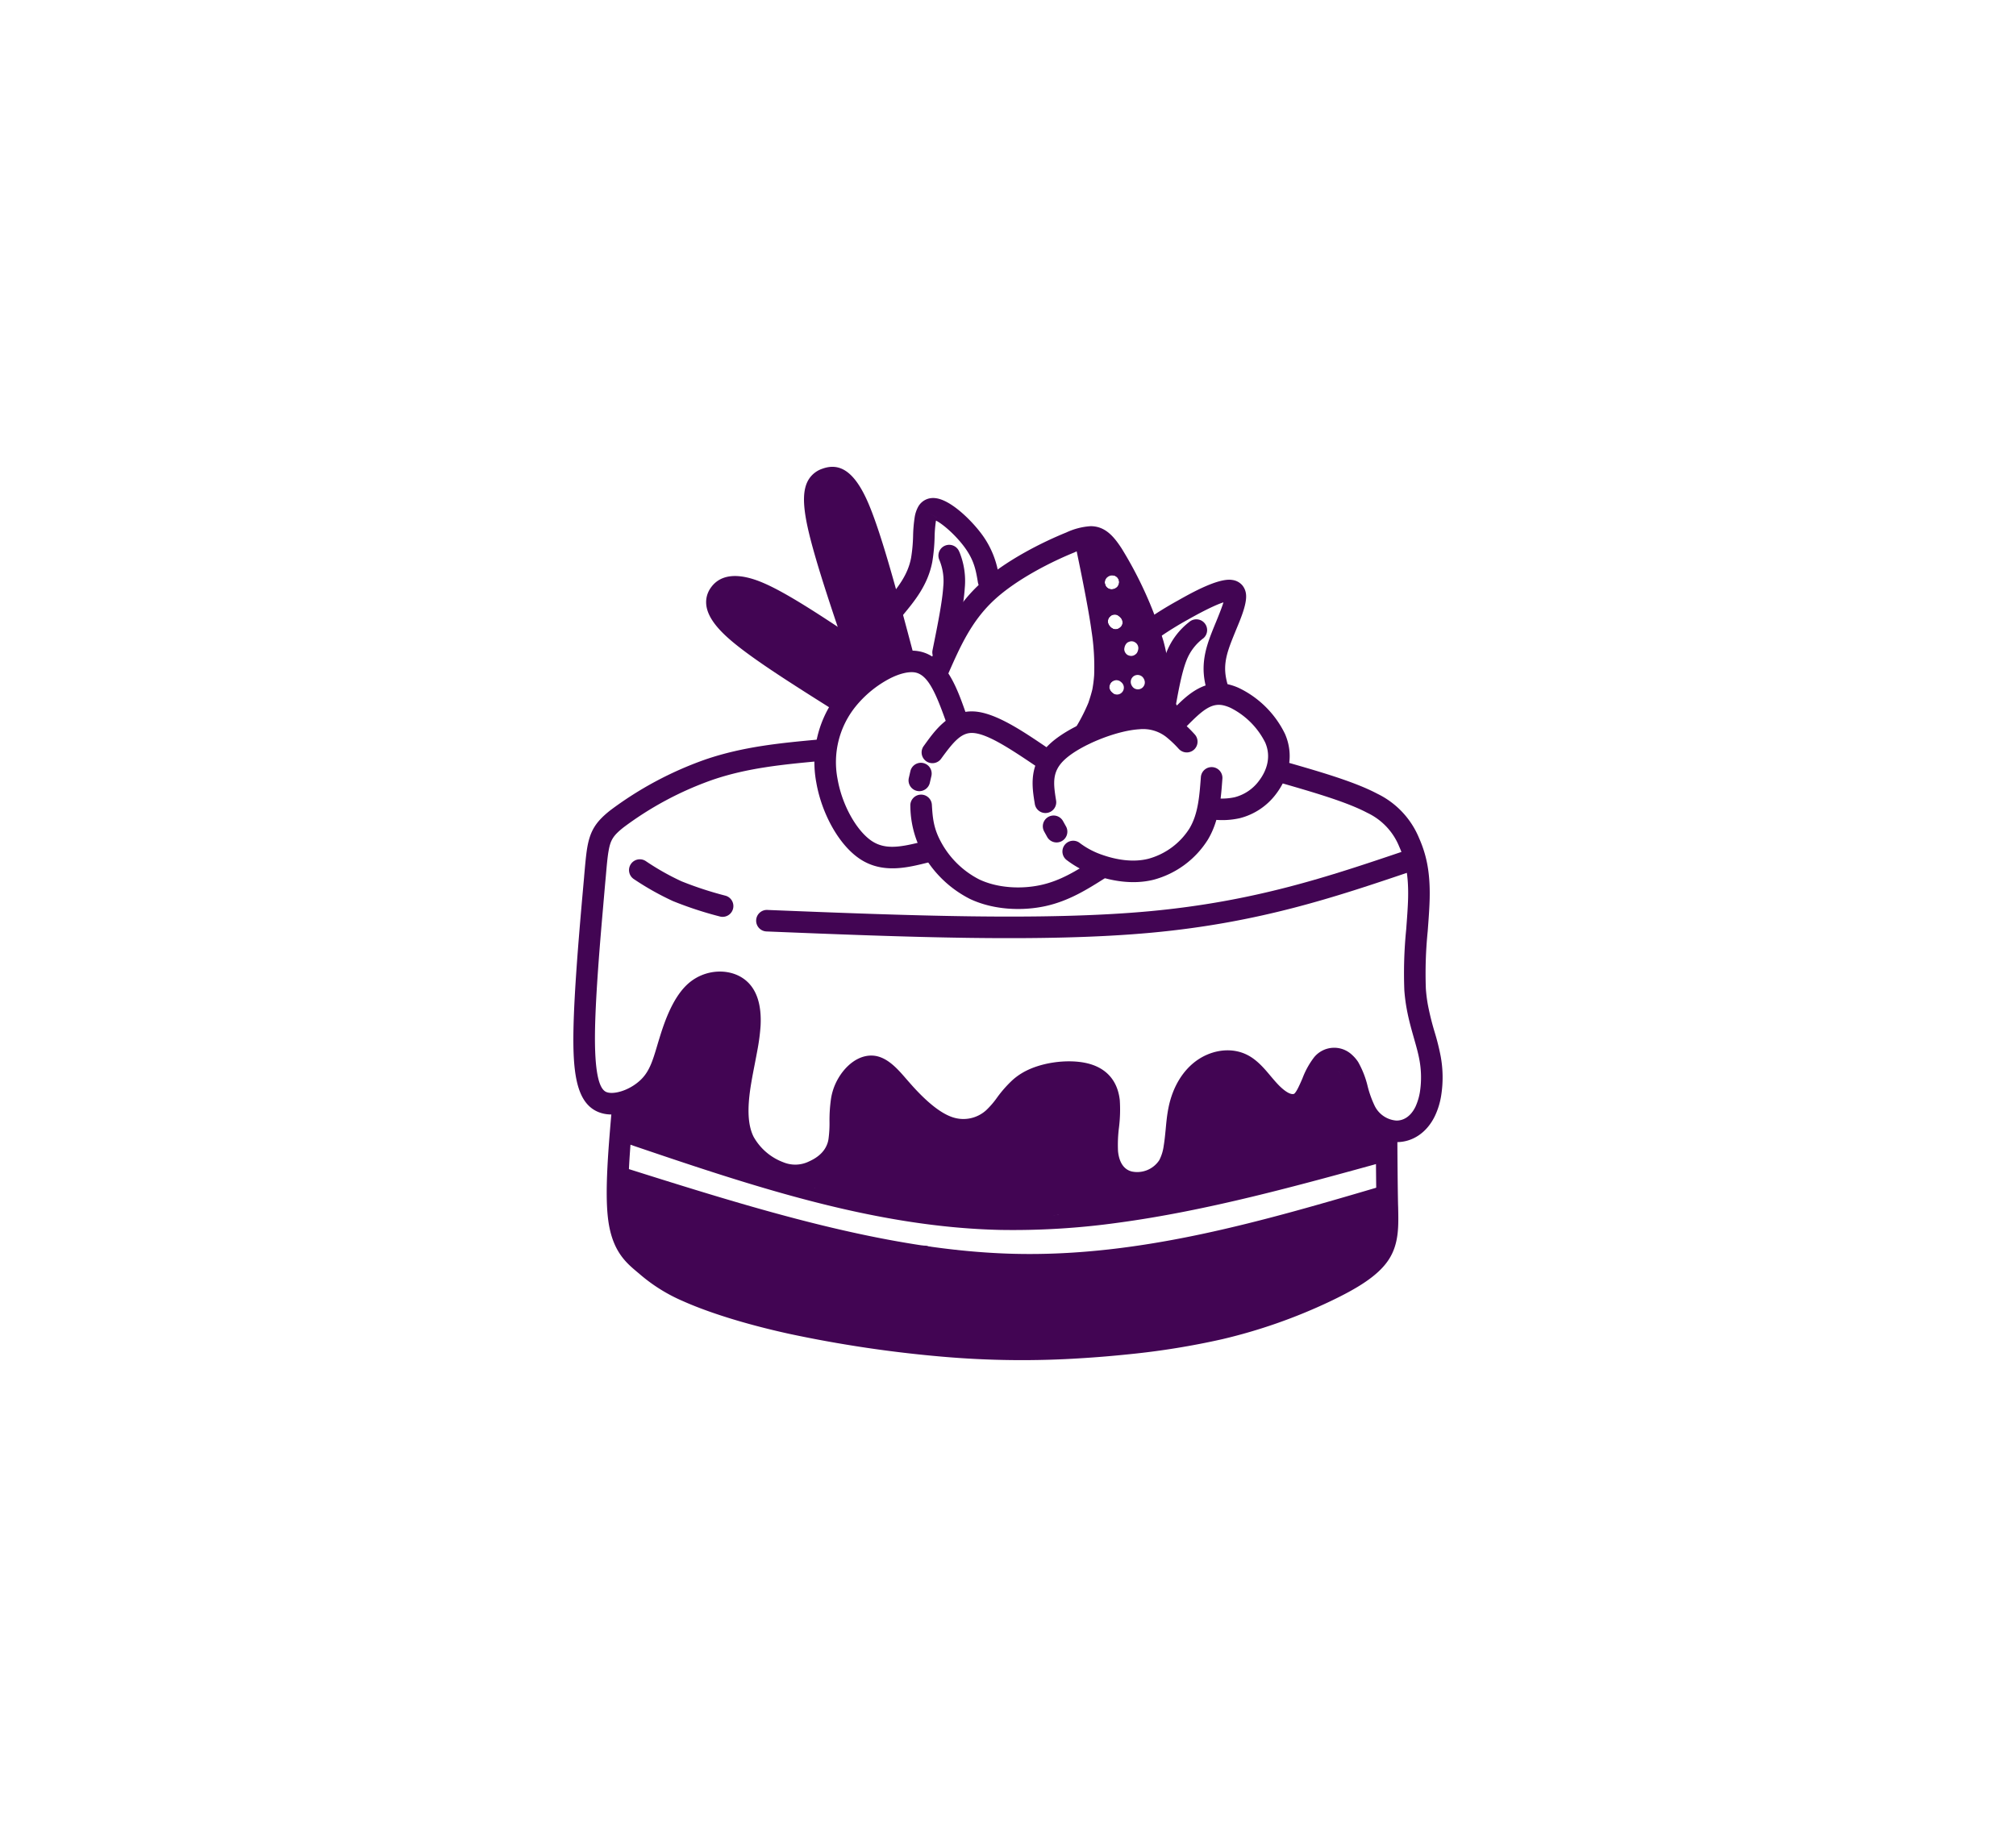 <svg viewBox="0 0 534 484" height="484" width="534" xmlns:xlink="http://www.w3.org/1999/xlink" xmlns="http://www.w3.org/2000/svg">
  <defs>
    <clipPath id="clip-icon-pic-size_1">
      <rect height="484" width="534"></rect>
    </clipPath>
  </defs>
  <g clip-path="url(#clip-icon-pic-size_1)" data-name="icon-pic-size – 1" id="icon-pic-size_1">
    <g transform="translate(151.875 123.669)" id="noun-cake-7927570">
      <path fill="#420553" transform="translate(-158.998 -341.283)" d="M224.33,419.236c-9.792.915-19.211,1.795-28.57,5.01a87.876,87.876,0,0,0-23.475,12.563c-2.77,2.2-3.469,3.36-3.975,6.335-.289,1.65-.47,3.77-.735,6.829l-.06.638c-.1,1.048-.169,1.9-.277,3.1-.108,1.325-.217,2.457-.337,3.926-.879,9.961-1.951,22.981-2.156,32.242-.265,12.526,1.241,16.128,2.819,16.958,1.758.928,6.2-.2,9.286-3.168,2.264-2.18,3.132-4.926,4.372-9.117.181-.614.361-1.217.566-1.867,1.445-4.758,3.734-11.165,7.793-14.634,4.24-3.613,10.165-3.9,14.068-1.445,4.191,2.626,5.2,7.7,4.938,12.743a53.777,53.777,0,0,1-.7,5.685c-.265,1.494-.566,3.035-.855,4.541-.3,1.542-.6,3.071-.855,4.565v.012c-.1.566-.193,1.132-.277,1.7-.807,5.42-.735,9.756.831,12.912a15.069,15.069,0,0,0,7.9,6.769,8.269,8.269,0,0,0,6.865-.265c2.4-1.084,4.324-2.746,4.962-5.287.048-.193.084-.4.12-.626a30.86,30.86,0,0,0,.265-4.589,39.629,39.629,0,0,1,.41-6.143,15.657,15.657,0,0,1,.434-1.915c1.4-4.794,5.6-9.624,10.479-9.443,4,.132,7.046,3.938,9.226,6.432.518.59,1.024,1.168,1.554,1.759,3.336,3.674,7.094,7.046,10.575,8.166a8.984,8.984,0,0,0,8.829-1.891,22.794,22.794,0,0,0,2.9-3.372,31.856,31.856,0,0,1,4.071-4.613,16.252,16.252,0,0,1,2.361-1.758c4.806-2.951,12.02-3.806,16.922-2.794,5.528,1.132,8.564,4.709,9.13,9.888a38.3,38.3,0,0,1-.217,7.251,36.067,36.067,0,0,0-.253,6.239c.325,3.372,1.855,4.986,3.686,5.408a7,7,0,0,0,7.239-3,11.452,11.452,0,0,0,1.168-3.746c.229-1.349.373-2.806.53-4.408.145-1.578.3-3.276.59-4.914.048-.3.108-.6.169-.9,1.12-5.528,3.89-10.057,7.829-12.695,3.878-2.589,8.949-3.336,13.1-1.192,2.614,1.337,4.6,3.758,6.118,5.564.855,1.012,1.614,1.9,2.385,2.662,2.831,2.746,3.842,2.047,3.89,2,.566-.518,1.168-1.771,2.132-4a21.778,21.778,0,0,1,3.107-5.637,6.867,6.867,0,0,1,10.033-.65,9.488,9.488,0,0,1,1.626,1.891,24.691,24.691,0,0,1,2.517,6.42,27.553,27.553,0,0,0,1.855,5.179,6.977,6.977,0,0,0,5.769,3.926c1.795.024,3.77-1,5.071-3.722a15.4,15.4,0,0,0,1.144-3.794,25.363,25.363,0,0,0-.132-8.612c-.325-1.783-.843-3.589-1.433-5.673-.65-2.289-1.385-4.854-1.915-7.745a46.063,46.063,0,0,1-.638-4.986,116.961,116.961,0,0,1,.494-16.1c.229-3.071.446-5.914.506-8.371.144-6.528-.855-10.214-2.361-13.586a16.9,16.9,0,0,0-8.467-8.949c-5.444-2.891-14.333-5.456-23.7-8.154a2.851,2.851,0,1,1,1.578-5.48c9.106,2.614,18.705,5.348,24.8,8.588a22.616,22.616,0,0,1,11.021,11.671c1.855,4.191,3,8.72,2.842,16.043-.06,2.626-.289,5.637-.518,8.672a111.632,111.632,0,0,0-.494,15.26,38.971,38.971,0,0,0,.554,4.372,73.162,73.162,0,0,0,1.795,7.2,62.427,62.427,0,0,1,1.554,6.215,30.757,30.757,0,0,1,.145,10.587,19.862,19.862,0,0,1-1.626,5.3c-2.1,4.408-5.914,7.022-10.274,6.974a12.631,12.631,0,0,1-10.72-6.914,32.337,32.337,0,0,1-2.337-6.311,19.292,19.292,0,0,0-1.819-4.89,3.522,3.522,0,0,0-.6-.723,1.209,1.209,0,0,0-1.975.132,18.113,18.113,0,0,0-2.156,4.131c-.747,1.746-1.831,4.4-3.481,5.926-4.2,3.9-9.346.241-11.755-2.1-1.024-1-1.951-2.108-2.782-3.083-1.71-2.024-2.951-3.445-4.36-4.168a7.385,7.385,0,0,0-7.311.867c-2.445,1.626-4.529,4.7-5.42,9.094-.048.229-.084.47-.133.723-.241,1.385-.385,2.878-.53,4.492-.157,1.554-.313,3.228-.578,4.83a16.867,16.867,0,0,1-1.867,5.649c-2.9,5.01-9.033,6.721-13.466,5.7-4.986-1.156-7.612-5.492-8.082-10.443a41.871,41.871,0,0,1,.241-7.3,32.584,32.584,0,0,0,.229-6.107c-.289-2.734-1.53-4.288-4.589-4.914-3.674-.759-9.371-.024-12.791,2.072A11.541,11.541,0,0,0,279.12,508a26.351,26.351,0,0,0-3.324,3.818,28,28,0,0,1-3.662,4.18,14.683,14.683,0,0,1-14.369,3.047c-5.047-1.626-9.7-6.07-13.044-9.768-.566-.626-1.12-1.253-1.614-1.819-2.987-3.409-4.2-4.469-5.143-4.5-1.036-.036-3.71,1.65-4.794,5.348a9.484,9.484,0,0,0-.289,1.277,35.081,35.081,0,0,0-.325,5.251,35.412,35.412,0,0,1-.337,5.48q-.09.524-.217,1.048c-1.217,4.89-4.9,7.636-8.142,9.106a13.931,13.931,0,0,1-11.226.41,20.709,20.709,0,0,1-11.009-9.576c-2.409-4.83-2.2-10.683-1.373-16.3.1-.6.193-1.216.3-1.819l-.012.024.012-.036c.265-1.578.578-3.155.879-4.7.289-1.518.578-2.987.819-4.408a45.618,45.618,0,0,0,.626-5.022c.241-4.517-.831-6.709-2.264-7.6a6.515,6.515,0,0,0-7.323.952c-2.614,2.228-4.529,6.986-6.046,11.96-.193.614-.361,1.192-.542,1.807-1.168,3.951-2.361,8.226-5.9,11.623-3.577,3.432-10.72,6.817-15.887,4.107-5.348-2.806-6.118-11.009-5.878-22.138.217-9.491,1.3-22.692,2.168-32.627.12-1.385.241-2.674.349-3.926.108-1.193.181-2.036.277-3.1l.048-.626c.265-2.975.47-5.36.795-7.3.783-4.541,2.337-6.889,6.046-9.84a93.872,93.872,0,0,1,25.185-13.49c10.105-3.469,20.2-4.4,29.906-5.3a2.854,2.854,0,1,1,.518,5.685Z" data-name="Path 455" id="Path_455"></path>
      <path fill="#420553" transform="translate(-184.546 -611.041)" d="M200.6,779.69c-1.072,12.02-2.072,23.475-1.156,30.22.819,6.094,3.156,7.973,5.7,10.093l.06.048.133.108.144.12a38.531,38.531,0,0,0,10.455,6.589c5.745,2.565,14.887,5.625,26.872,8.262a326.219,326.219,0,0,0,39.819,5.962,238.2,238.2,0,0,0,36.412.373h0c3.987-.241,8.058-.578,12.129-1a197.043,197.043,0,0,0,24-3.89A136.589,136.589,0,0,0,382.5,827c7.2-3.433,11.37-6.215,13.213-9.033,1.674-2.529,1.7-5.42,1.578-10.743,0-.217,0-.434-.012-.662v0c-.108-5.456-.157-12.309-.193-19.127v-.012a2.854,2.854,0,1,1,5.709-.024v0c.036,6.841.084,13.634.193,19.042v0c.012.241.012.422.024.651.1,4.9.3,9.72-2.517,14.02s-8.419,7.66-15.537,11.045a142.727,142.727,0,0,1-28.473,9.985,204.032,204.032,0,0,1-24.715,4c-4.155.433-8.311.783-12.37,1.036h-.012a242.966,242.966,0,0,1-37.242-.4,329.767,329.767,0,0,1-40.564-6.071c-12.248-2.7-21.776-5.853-27.979-8.624a44.192,44.192,0,0,1-11.78-7.419l-.144-.108-.133-.12-.048-.048h-.012c-3.023-2.529-6.6-5.576-7.7-13.707-1.024-7.552.084-19.813,1.12-31.5a2.86,2.86,0,0,1,5.7.506Z" data-name="Path 456" id="Path_456"></path>
      <path fill="#420553" transform="translate(-201.626 -433.021)" d="M220.764,537.449a66.909,66.909,0,0,0,9.515,5.384,94.011,94.011,0,0,0,11.623,3.806,2.854,2.854,0,1,1-1.554,5.492A98.012,98.012,0,0,1,228,548.072a74.251,74.251,0,0,1-10.322-5.805,2.86,2.86,0,0,1,3.083-4.818Z" data-name="Path 457" id="Path_457"></path>
      <path fill="#420553" transform="translate(-299.009 -426.311)" d="M350.392,543.708c36.759,1.469,73.23,2.927,101.271.337,27.907-2.589,47.489-9.214,67.328-15.923a2.855,2.855,0,1,1,1.831,5.408c-19.873,6.721-40,13.538-68.631,16.2-28.508,2.638-65.414,1.156-102.029-.325a2.851,2.851,0,1,1,.229-5.7Z" data-name="Path 458" id="Path_458"></path>
      <path fill="#420553" transform="translate(-343.714 -273.163)" d="M442.455,340.779c-2.77-7.768-4.806-12.478-8.2-13.129-1.518-.277-3.806.145-6.564,1.518a28.945,28.945,0,0,0-9.3,7.6,23.466,23.466,0,0,0-4.7,19.091c1.229,7.118,5.2,13.923,9.166,16.5,3.649,2.361,7.793,1.493,13.5.072a2.86,2.86,0,0,1,1.373,5.552c-5.179,1.277-11.924,3.1-17.982-.843-5.745-3.734-10.286-12.249-11.683-20.319a29.2,29.2,0,0,1,5.854-23.619,34.767,34.767,0,0,1,11.226-9.154c3.24-1.6,6.889-2.626,10.165-2,7.383,1.4,10.322,10.635,12.526,16.814a2.857,2.857,0,0,1-5.384,1.915Z" data-name="Path 459" id="Path_459"></path>
      <path fill="#420553" transform="translate(-417.111 -383.446)" d="M512.069,472.963c.2,3.228.385,5.986,2.216,9.491a23.822,23.822,0,0,0,10.322,10.3c4.806,2.288,11.081,2.638,16.344,1.481,5.179-1.132,9.3-3.722,13.875-6.612a2.855,2.855,0,1,1,3.047,4.83c-4.481,2.831-9.407,5.986-15.706,7.371-6.215,1.361-13.839,1.024-20.018-1.9a29.694,29.694,0,0,1-12.936-12.827,26.689,26.689,0,0,1-2.842-11.767,2.854,2.854,0,1,1,5.7-.361Z" data-name="Path 460" id="Path_460"></path>
      <path fill="#420553" transform="translate(-533.584 -362.393)" d="M667.616,461.977a21.3,21.3,0,0,0,6.227,3.276c3.228,1.12,7.757,2.06,12.02.988a18.7,18.7,0,0,0,10.9-8.022c2.252-3.758,2.638-8.262,3.035-13.622a2.856,2.856,0,1,1,5.7.422c-.373,5.083-.771,11.021-3.842,16.139a24.411,24.411,0,0,1-14.4,10.635c-5.83,1.445-11.6.12-15.261-1.132a26.832,26.832,0,0,1-7.66-4.023,2.852,2.852,0,1,1,3.288-4.661Z" data-name="Path 461" id="Path_461"></path>
      <path fill="#420553" transform="translate(-615.021 -298.15)" d="M784.173,385.809a15.694,15.694,0,0,0,6.01-.12,11.6,11.6,0,0,0,6.432-4.336c2.047-2.674,3.324-6.323,1.662-10.154a20.583,20.583,0,0,0-9.106-9.154,9.518,9.518,0,0,0-2.156-.735c-3.12-.6-5.552,1.53-9.419,5.444a2.853,2.853,0,1,1-4.059-4.011c3.228-3.276,7.9-8.335,14.562-7.046a14.521,14.521,0,0,1,3.505,1.192,26.2,26.2,0,0,1,11.924,12.045c2.758,6.4.4,12.249-2.373,15.886a17.314,17.314,0,0,1-9.575,6.408,21.121,21.121,0,0,1-8.021.253,2.853,2.853,0,1,1,.614-5.673Z" data-name="Path 462" id="Path_462"></path>
      <path fill="#420553" transform="translate(-510.775 -316.826)" d="M671.16,391.586a28.492,28.492,0,0,0-3.385-3.216,9.947,9.947,0,0,0-7.13-2.011c-6.01.361-15.5,4.155-19.668,7.973-3.481,3.192-3.083,6.287-2.337,10.912a2.854,2.854,0,1,1-5.637.9c-.735-4.529-1.807-10.611,4.107-16.031,5.24-4.781,16.007-9.033,23.2-9.455a15.632,15.632,0,0,1,10.912,3.156,32.512,32.512,0,0,1,4.083,3.842,2.854,2.854,0,1,1-4.143,3.926Z" data-name="Path 463" id="Path_463"></path>
      <path fill="#420553" transform="translate(-425.798 -319.721)" d="M548.376,399.059c-7.082-4.794-12.972-8.648-16.8-8.828-3.023-.133-5.083,2.312-8.347,6.8a2.855,2.855,0,1,1-4.625-3.348c2.686-3.7,6.552-9.467,13.225-9.154,5.866.265,13.406,5.5,19.753,9.792a2.858,2.858,0,0,1-3.2,4.734Z" data-name="Path 464" id="Path_464"></path>
      <path fill="#420553" transform="translate(-518.617 -399.529)" d="M644.109,497.571l-.771-1.4a2.852,2.852,0,1,1,4.986-2.77l.783,1.4a2.857,2.857,0,0,1-5,2.77Z" data-name="Path 465" id="Path_465"></path>
      <path fill="#420553" transform="translate(-415.742 -359.003)" d="M510.583,440.881l-.422,1.831a2.853,2.853,0,0,1-5.565-1.265l.422-1.843a2.855,2.855,0,0,1,5.565,1.277Z" data-name="Path 466" id="Path_466"></path>
      <path fill="#420553" transform="translate(-430.424 -177.819)" d="M567.419,193.55a17.815,17.815,0,0,0-6.444,1.674c-5.938,2.4-16.1,7.347-22.969,13.695-6.962,6.456-10.334,14.188-13.478,21.331a2.856,2.856,0,1,0,5.227,2.3c3.192-7.251,6.155-13.9,12.129-19.44,6.094-5.649,15.5-10.286,21.222-12.6a13.582,13.582,0,0,1,4.288-1.253,1.868,1.868,0,0,1,.4.036c.458.1,1.276.506,3.071,3.264.723,1.108,1.518,2.469,2.349,3.987h.012a1.808,1.808,0,0,1,1.59,1.024,1.875,1.875,0,0,1-.121,1.819h.012a94.063,94.063,0,0,1,6.528,16.164c1.927,7.07,1.108,11.3.217,15.911a2.853,2.853,0,0,0,2.264,3.348,2.752,2.752,0,0,0,.542.048,2.835,2.835,0,0,0,2.794-2.312c.952-4.878,1.963-10.141-.313-18.5a104.744,104.744,0,0,0-11.093-24.607c-1.807-2.77-3.722-5.107-6.661-5.733a7.585,7.585,0,0,0-1.566-.157Z" data-name="Path 467" id="Path_467"></path>
      <path fill="#420553" transform="translate(-592.906 -218.831)" d="M744.174,259.784a96.8,96.8,0,0,1,8.9-5.552c3.469-1.963,10.31-5.793,14.032-5.468.1.012.181.024.265.036a4.219,4.219,0,0,1,2.734,1.433,4.439,4.439,0,0,1,.988,2.529c.2,2.565-1.518,6.528-2.686,9.346-.807,1.987-1.578,3.854-2.072,5.468-1.4,4.541-.675,7.082.193,10.117a2.855,2.855,0,1,1-5.492,1.566c-.964-3.372-2.047-7.227-.157-13.369.59-1.915,1.457-4.035,2.252-5.95,1.494-3.649,2.324-5.9,2.264-6.721a1.438,1.438,0,0,0,.337.687,1.492,1.492,0,0,0,.867.542l.012.012c-1.482-.132-6.323,2.252-10.732,4.746a91.37,91.37,0,0,0-8.455,5.275,2.857,2.857,0,0,1-3.252-4.7Z" data-name="Path 468" id="Path_468"></path>
      <path fill="#420553" transform="translate(-602.48 -249.153)" d="M769.355,294.575a13.293,13.293,0,0,0-4.5,5.95c-1.337,3.42-2.3,8.937-3.336,14.923a2.859,2.859,0,1,1-5.637-.964c1-5.745,2.059-11.948,3.649-16.043a18.886,18.886,0,0,1,6.095-8.19,2.856,2.856,0,0,1,3.734,4.324Z" data-name="Path 469" id="Path_469"></path>
      <path fill="#420553" transform="translate(-606.032 -311.235)" d="M766.319,376.144a2.855,2.855,0,1,1-2.662-3.035,2.846,2.846,0,0,1,2.662,3.035Z" data-name="Path 470" id="Path_470"></path>
      <path fill="#420553" transform="translate(-335.637 -132.326)" d="M420.261,183.586c-4.252-16.031-8.419-31.666-11.8-39.483-3.312-7.672-4.9-5.914-4.926-5.9-.494.181-.614.313-.687.422-.277.434-.9,2.168.313,7.937,1.819,8.732,7.263,24.559,12.827,40.7a2.859,2.859,0,0,1-5.408,1.855c-5.492-15.935-11.1-32.206-13.02-41.384-1.2-5.769-1.18-9.684.53-12.249a6.78,6.78,0,0,1,3.505-2.65c4.517-1.638,8.455.554,12.117,9.009,3.589,8.311,7.877,24.486,12.068,40.274a2.854,2.854,0,1,1-5.516,1.469Z" data-name="Path 471" id="Path_471"></path>
      <path fill="#420553" transform="translate(-260.688 -215.989)" d="M329.5,280.366c-10.744-6.769-21.836-13.743-27.581-18.813-4.3-3.782-6.552-7.311-5.974-10.8a6.565,6.565,0,0,1,1.132-2.71c2.578-3.7,7.419-4.071,13.875-1.313,6.432,2.734,16.007,9.142,25.209,15.273a2.853,2.853,0,1,1-3.168,4.746c-9.431-6.275-18.464-12.285-24.282-14.767-5.781-2.469-6.817-.867-6.95-.662a.821.821,0,0,0-.181.385c-.048.265-.06,1.9,4.107,5.565,5.312,4.685,15.911,11.37,26.859,18.271a2.855,2.855,0,1,1-3.047,4.83Z" data-name="Path 472" id="Path_472"></path>
      <path fill="#420553" transform="translate(-396.826 -156.233)" d="M479.718,191.873c3.12-3.77,5.7-6.974,6.564-11.526a41.847,41.847,0,0,0,.53-5.818,37.647,37.647,0,0,1,.446-5.095,8.5,8.5,0,0,1,.879-2.577l2.481,1.421-2.481-1.421a4.477,4.477,0,0,1,3.433-2.325,4.87,4.87,0,0,1,1.108,0c4.083.41,9.527,5.83,12.189,9.383a24.189,24.189,0,0,1,4.746,11.984,2.856,2.856,0,1,1-5.637.927c-.53-3.18-.988-5.9-3.674-9.479-2.83-3.77-6.913-7.01-8.2-7.13a.815.815,0,0,0,.12-.012,1.413,1.413,0,0,0,.349-.1,1.1,1.1,0,0,0,.53-.409l-2.481-1.421L493.1,169.7a2.736,2.736,0,0,0-.229.807,32.291,32.291,0,0,0-.361,4.288,46.719,46.719,0,0,1-.614,6.624c-1.18,6.179-4.746,10.431-7.769,14.092a2.858,2.858,0,1,1-4.408-3.637Z" data-name="Path 473" id="Path_473"></path>
      <path fill="#420553" transform="translate(-433.919 -192.058)" d="M536.139,214.57h.012a20.165,20.165,0,0,1,1.445,9.563c-.289,4.529-1.65,11.262-2.951,17.681a2.857,2.857,0,0,1-5.6-1.132c1.337-6.6,2.6-12.875,2.854-16.91a14.53,14.53,0,0,0-1.1-7.19,2.851,2.851,0,1,1,5.336-2.011Z" data-name="Path 474" id="Path_474"></path>
      <path fill="#420553" transform="translate(-542.067 -184.726)" d="M677.978,202.852h-.1a3.71,3.71,0,0,0-1.915.843,2.281,2.281,0,0,0-.542.723,3.161,3.161,0,0,0-.265.939l-.024.554q3.288,15.682,4.192,22.354a61.6,61.6,0,0,1,.687,11.683,33.438,33.438,0,0,1-.47,3.722c-.253,1.06-.614,2.264-1.06,3.577a47.149,47.149,0,0,1-3.746,7.19,3.082,3.082,0,0,0-.2,1.036,3.129,3.129,0,0,0,.626,1.843c.193.434.927.783,2.228,1.06a2.982,2.982,0,0,0,2.132-.951,48.221,48.221,0,0,0,3.77-6.841,30.746,30.746,0,0,0,1.843-5.781,2.471,2.471,0,0,1-.819-.795,1.817,1.817,0,0,1,1.325-2.734c.084-.747.132-1.771.157-3.071A75.927,75.927,0,0,0,685,227.628a2.573,2.573,0,0,1-1.313-1.578,2.46,2.46,0,0,1,.06-.976,1.883,1.883,0,0,1,.723-.891l-.518-3.083-.891-4.854a1.978,1.978,0,0,1-.193-.494,1.5,1.5,0,0,1-.024-.554c-.723-3.661-1.421-7.022-2.072-10.069a3.328,3.328,0,0,0-.855-1.518,3,3,0,0,0-1.939-.759Z" data-name="Path 475" id="Path_475"></path>
      <path fill="#420553" transform="translate(-195.711 -640.258)" d="M210.815,816c32.566,11.069,64.813,22.005,97.91,22.776a195.384,195.384,0,0,0,30.762-1.879c23.342-3.144,47-9.672,70.81-16.248a1.825,1.825,0,1,1,.976,3.517c-23.764,6.564-47.672,13.177-71.29,16.356a200.573,200.573,0,0,1-31.34,1.9c-33.76-.783-66.544-11.936-99-22.969a1.826,1.826,0,0,1,1.18-3.457Z" data-name="Path 476" id="Path_476"></path>
      <path fill="#420553" transform="translate(-188.648 -668.229)" d="M404.922,861.964C372.5,871.527,339.75,881.2,305.47,880.38c-34.254-.807-69.931-12.092-105.292-23.27a1.825,1.825,0,1,1,1.1-3.481c35.485,11.2,70.64,22.306,104.28,23.1,33.6.795,65.812-8.684,98.332-18.271a1.827,1.827,0,0,1,1.036,3.505Z" data-name="Path 477" id="Path_477"></path>
      <path fill="#420553" transform="translate(-560.32 -195.203)" d="M703.06,223.931h.169a1.886,1.886,0,0,1,1.192.59,1.83,1.83,0,0,1-.156,2.614,2.114,2.114,0,0,1-1.53.518,1.828,1.828,0,0,1-1.036-3.192,2.221,2.221,0,0,1,1.361-.53m5.059,17.488.048.012a1.692,1.692,0,0,1,.65.12c.1.048.193.1.289.157a1.8,1.8,0,0,1,.4.325,2.026,2.026,0,0,1,.349.566,2.192,2.192,0,0,1,.12.626,2.736,2.736,0,0,1-.156.795,1.809,1.809,0,0,1-.4.7l-.325.265a2.588,2.588,0,0,1-.421.217,2.118,2.118,0,0,1-.638.108,2.462,2.462,0,0,1-.651-.144,1.4,1.4,0,0,1-.6-.385,2.1,2.1,0,0,1-.385-.554,1.641,1.641,0,0,1-.1-.289,1.921,1.921,0,0,1-.06-.47l.072-.434.1-.349.144-.3.169-.265.2-.229.241-.181.289-.133.313-.1c.109-.024.229-.036.349-.06m1.662,8.925.169.012a1.843,1.843,0,0,1,1.253.662,2.421,2.421,0,0,1,.373.674,3,3,0,0,1,.084.313,1.767,1.767,0,0,1,.024.47,2.454,2.454,0,0,1-.048.313,2.264,2.264,0,0,1-.181.434,2.066,2.066,0,0,1-.385.482,1.858,1.858,0,0,1-1.277.458,1.933,1.933,0,0,1-.771-.2,1.829,1.829,0,0,1-.47-.349,2.522,2.522,0,0,1-.422-.638c-.036-.1-.072-.2-.109-.313a1.909,1.909,0,0,1-.06-.47,2.051,2.051,0,0,1,.1-.614,2.351,2.351,0,0,1,.2-.409c.06-.084.132-.169.2-.253a1.79,1.79,0,0,1,1.313-.566m-5.637,1.385h.048a2.023,2.023,0,0,1,.807.2,3.338,3.338,0,0,1,.686.554,1.959,1.959,0,0,1,.349.6,1.607,1.607,0,0,1,.108.542,1.81,1.81,0,0,1-.614,1.445,1.782,1.782,0,0,1-1.253.458,2.283,2.283,0,0,1-.675-.145,2.345,2.345,0,0,1-.687-.482,1.847,1.847,0,0,1-.47-.662,1.9,1.9,0,0,1-.132-.65,1.756,1.756,0,0,1,.084-.59,2.052,2.052,0,0,1,.385-.687,2.535,2.535,0,0,1,.518-.4,1.855,1.855,0,0,1,.843-.193m-4.938-34.783-.048.012h-.06a12.757,12.757,0,0,1,.988,1.638,4.674,4.674,0,0,1,.4.951c.024-.048.024.145,0,.566l-.446,2.337a4.257,4.257,0,0,0,0,1.144,13.057,13.057,0,0,0,1.193,3.24l.229,1.927,1.18,3.3a3.129,3.129,0,0,1,.036.578l-.434,2.481a1.824,1.824,0,0,1,2.12-.662c1.048.674,1.517,1.337,1.421,1.975.1.687-.337,1.265-1.289,1.734a1.959,1.959,0,0,1-2.12-.723,16.167,16.167,0,0,1,.494,2.577,15.945,15.945,0,0,1-.53,2.782l-.06,1.12.59,2.987-.012.277-.939,4.324a19.184,19.184,0,0,0,.373,2.288,3.726,3.726,0,0,1,.012.723,10.641,10.641,0,0,1-1.638,3.493l-.723,2.06a3.2,3.2,0,0,0,0,1.433c.036.446.193.674.482.687l4.986-1.265h3.65c3.108-1.108,4.673-1.927,4.709-2.433l.614.723a2.476,2.476,0,0,0,1.277.385l.181-.132.614-2.011a8.191,8.191,0,0,0,.2-1.409c-.169-.771-.518-1.927-1.036-3.481a22.845,22.845,0,0,0-1.289-6.058A29.3,29.3,0,0,0,714,243.48l-.952-3.276a14.536,14.536,0,0,1,.132-2.541c.024-.012-.2-1.108-.7-3.3a12.017,12.017,0,0,0-.241-2.469l-2.529-5.42-.3-.458c-.952-1.385-2.867-3.782-5.757-7.215a10.6,10.6,0,0,0-4.445-1.855Z" data-name="Path 478" id="Path_478"></path>
      <path fill="#420553" transform="translate(-556.21 -187.712)" d="M698.951,216.44h.169a1.887,1.887,0,0,1,1.192.59,1.83,1.83,0,0,1-.156,2.614,2.114,2.114,0,0,1-1.53.518,1.828,1.828,0,0,1-1.036-3.192,2.223,2.223,0,0,1,1.361-.53m.662,10.418h.012a1.793,1.793,0,0,1,1.313.554,2.039,2.039,0,0,1,.735,1.469,2.925,2.925,0,0,1-.012.325,1.882,1.882,0,0,1-.482.976,1.635,1.635,0,0,1-.626.434,2.064,2.064,0,0,1-.7.145,1.8,1.8,0,0,1-1.277-.518,3.069,3.069,0,0,1-.59-.759,1.607,1.607,0,0,1-.181-.674,1.788,1.788,0,0,1,.06-.626,2.727,2.727,0,0,1,.108-.289,2.609,2.609,0,0,1,.265-.41,2.087,2.087,0,0,1,.722-.506,1.687,1.687,0,0,1,.65-.12m-3.372-19.994-.132.012c-1.421.662-2.253,2.18-2.469,4.553-.024.2-.048.735-.072,1.554.048.542.157,1.3.325,2.313-.084.927-.108,1.662-.108,2.2l.614,4.24.048,2.577a7.68,7.68,0,0,0,.482,1.566c1.373,2.6,2.108,3.939,2.192,4.011a5.1,5.1,0,0,0,2.433,1.638,5.028,5.028,0,0,0,1.048-.458,6.783,6.783,0,0,0,1.481-1.216,12.689,12.689,0,0,0,1.855-2.59l4.962-3.143c-.422-.915-.795-1.65-1.108-2.192q-1.5-2.439-5-8.756c-.566-.927-.951-1.518-1.144-1.771-2.011-2.65-3.818-4.155-5.408-4.541Z" data-name="Path 479" id="Path_479"></path>
      <path fill="#420553" transform="translate(-200.626 -559.591)" d="M229.174,707.339l-.193.024c-.518.132-1.036.771-1.542,1.939a11.563,11.563,0,0,1-.964,4.336,7.772,7.772,0,0,1,.144,1.662l-1.144,4.541-3.782,4.914c-3.457,2.517-5.36,4.131-5.709,4.818a2.73,2.73,0,0,0-.494.867c.132,1.807-.024,2.987-.47,3.529a5.743,5.743,0,0,0,1.313,2.144,11.257,11.257,0,0,0,3.481,2.4c.976.41,1.566.554,1.771.458a7.777,7.777,0,0,0,2.288-.7l11.755,6.456.458.156,4.131.446a13.992,13.992,0,0,0,3.9-1.891c2.011-1.132,3-1.855,2.951-2.144a.742.742,0,0,0,.024-.277l-2.77-9.768-4.167-9.949-1.4-2.349-1.674-2.542-6.118-7.624-1.277-1.288a.987.987,0,0,0-.518-.157" data-name="Path 480" id="Path_480"></path>
      <path fill="#420553" transform="translate(-237.489 -529.949)" d="M278.141,667.448h-.157a20.565,20.565,0,0,0-4.469,1.566l-.446.229-3.252,2.276-2.9,1.409a6.166,6.166,0,0,0-2.276,4.914,15.945,15.945,0,0,0,1.048,3.746l3.987,8.046c.458.735,1.144.65,2.06-.241l7.251,10.984a9.026,9.026,0,0,1,.6-1.867,20.086,20.086,0,0,1,1.951-2.578,3.057,3.057,0,0,0,.373-.771c.385-2.168.807-4.144,1.277-5.914a93,93,0,0,0,1.024-9.334,31.182,31.182,0,0,0-.915-5.119,24.784,24.784,0,0,0-.927-2.361A14.01,14.01,0,0,0,280.2,669.1c-.9-1.12-1.59-1.674-2.06-1.65" data-name="Path 481" id="Path_481"></path>
      <path fill="#420553" transform="translate(-265.275 -646.84)" d="M304.671,824.76h-.024a6.031,6.031,0,0,0-1.144.217,3.311,3.311,0,0,0-.747.3l-.277.193a1.2,1.2,0,0,0-.361.47,1.383,1.383,0,0,0-.084.747,2.831,2.831,0,0,0,.12.71c.036.12.084.229.132.349l.241.47c.048.1.747.927,2.084,2.481l.434.337a13.794,13.794,0,0,0,5.095,1.987c2.481.47,4.131.735,4.962.795a29.062,29.062,0,0,0,3.372.193h.193l-3.83-3.686c.036.072-.108.012-.433-.193-1.253-.879-2.108-1.458-2.566-1.722-1.891-1.12-3.276-1.915-4.131-2.4a8.574,8.574,0,0,0-3.035-1.252" data-name="Path 482" id="Path_482"></path>
      <path fill="#420553" transform="translate(-327.846 -602.435)" d="M409.484,765l-.181.012a18.182,18.182,0,0,0-5.974,1.469c-2.445.927-3.926,1.758-4.457,2.493l-.181.361-.109,15.176a19.531,19.531,0,0,0-4.071,1.9l-8.058,5.456q-.253.216-.217.325a7.189,7.189,0,0,1,3.059,1l2.614.4,3.132,1.542q2.276.451,9.635,2.589c.349.084,1.445.241,3.288.445a14.375,14.375,0,0,0,2.578.831,9.33,9.33,0,0,0,1.457.193l8.034.12,3.71-.722,3.963-1.2a4.609,4.609,0,0,0,2.168-1.771l-.229-2.794-2.975-13.165q.307-.163-4.444-4.4l-4.131-2.18-2.457-2.806a10.958,10.958,0,0,0-2.3-3.349A8.522,8.522,0,0,0,409.484,765" data-name="Path 483" id="Path_483"></path>
      <path fill="#420553" transform="translate(-368.62 -597.449)" d="M453.919,758.289h-.06a3,3,0,0,0-.53.084,15.472,15.472,0,0,1-2.264.795l-1.132.132a3.564,3.564,0,0,0-.687.169l-6.709,2.746a6.483,6.483,0,0,0-.7.735,3.147,3.147,0,0,0-.687,1.313c-.12.265,0,.783.361,1.53a2.246,2.246,0,0,0,.289.434,23.11,23.11,0,0,1,3.156,3.144.76.76,0,0,0,.3.168c.048,0,.084-.036.1-.12l11.021-5.854a12.525,12.525,0,0,0-.337-3.047c-.7-1.505-1.4-2.252-2.12-2.228" data-name="Path 484" id="Path_484"></path>
      <path fill="#420553" transform="translate(-365.62 -592.358)" d="M446.041,751.441l-.494.024a21.553,21.553,0,0,0-3.9.662c-.53.132-1.084.289-1.662.458a11.857,11.857,0,0,0-1.361.554l-.361.217a10.713,10.713,0,0,0-.964,1.12,2.339,2.339,0,0,0-.2,1.253l.048.289a2.867,2.867,0,0,0,.229.578,5.051,5.051,0,0,0,.4.59,16.7,16.7,0,0,0,2.674,1.746q1.752.94,2.276,1.193a11.11,11.11,0,0,0,3.661.711,8.714,8.714,0,0,0,1.65-.144,2.356,2.356,0,0,0,1.168-.554l.157-.2,2.192-4.637a19.66,19.66,0,0,0-3.4-3.035,3.531,3.531,0,0,0-2.108-.819" data-name="Path 485" id="Path_485"></path>
      <path fill="#420553" transform="translate(-401.852 -647.852)" d="M498.917,826.124h-.337l-3.42.084c-2.963.554-4.324.976-4.119,1.265l10.286,11.346-.2.313a1.345,1.345,0,0,1-.9.482c-.988,0-1.771-.024-2.337-.06a35.931,35.931,0,0,1-7.287-1.265l-1.638.084a6.656,6.656,0,0,0-2.806.578,1.011,1.011,0,0,0-.084,1.385,9.483,9.483,0,0,0,2.927,2.939,17.306,17.306,0,0,0,1.626.783,49.756,49.756,0,0,1,6.841,2.782,46.038,46.038,0,0,0,5.757.915l7.7.6,13.249-.952,5.9-1.361,2.324-1.084a7.946,7.946,0,0,0,1.9-1.2c1.855-2.252,2.782-3.529,2.758-3.806a7.12,7.12,0,0,0,.723-2.18c.229-.4.06-1.361-.494-2.891a7.267,7.267,0,0,0-4.36-3.192,26.992,26.992,0,0,0-5.36-.265,34.833,34.833,0,0,0-6.757-.771l-7.287-1.18a25.038,25.038,0,0,1-4.854-1.6,30.346,30.346,0,0,0-3.385-.337l-4.167-1.313a17.125,17.125,0,0,0-2.192-.1" data-name="Path 486" id="Path_486"></path>
      <path fill="#420553" transform="translate(-425.722 -591.394)" d="M557.537,750.14l-5.745.337a25.326,25.326,0,0,0-10.238,5.528l-1.867,1.578-4.938,6.637a9.763,9.763,0,0,1-2.626.686c-2.036-.433-3.252-.542-3.637-.313l-9.672,5.552a2.269,2.269,0,0,0-.855,2.084,2.16,2.16,0,0,0,1.12,1.216l9.033,4.914q9.991,3.252,12.924,1.409l-5.5,6.143a84.7,84.7,0,0,0,13.249,3.023A121.391,121.391,0,0,0,561.09,790.1a14.126,14.126,0,0,0,7.432-2.385q4.661-3.469,4.914-6.118a3.474,3.474,0,0,0-.867-1.939l-3.421-3.878a25.672,25.672,0,0,1-2.168-4.83c-.578-1.638-.506-4.432.217-8.359-1.084-3.746-1.758-5.661-2.047-5.757q-3.017-5.727-7.612-6.7" data-name="Path 487" id="Path_487"></path>
      <path fill="#420553" transform="translate(-560.911 -627.759)" d="M744.445,799.08l-27.581,11.611a2.636,2.636,0,0,1,.144,2.168,12.846,12.846,0,0,1-2.324,3.963,4.306,4.306,0,0,0-1.542.362,14.04,14.04,0,0,1-3.035,2.324,1.724,1.724,0,0,1-.916.084,12.906,12.906,0,0,0-3.252-.927,6.461,6.461,0,0,0-3.577,1.951c-.253.157-1.072,1.686-2.469,4.6a2.437,2.437,0,0,0,1.843,1.867,3.177,3.177,0,0,0,1.144.072,33.575,33.575,0,0,1,4.709-.771c1.819.024,3.011.012,3.577-.048a31.816,31.816,0,0,0,4.457-1.06,19.26,19.26,0,0,0,2.987-.193l10.647-3.107a51.4,51.4,0,0,0,6.878-1.494c.6-.12,1.746-.241,3.445-.4l6.167-1.879,3.18-1.662a15.2,15.2,0,0,0,2.71-1l2.18-1.469c3.372-2.469,5-4.252,4.866-5.324-.229-1.65-1.4-3.36-3.529-5.155q-1.228-.922-10.708-4.517" data-name="Path 488" id="Path_488"></path>
      <path fill="#420553" transform="translate(-615.333 -583.724)" d="M784.162,739.819h-.217a.946.946,0,0,0-.59.325l-3.083,4.493a44.993,44.993,0,0,0-3.71,6.468l-3.288,11.129a3.943,3.943,0,0,0-.133,1.325,9.138,9.138,0,0,0,.542,2.132,1.511,1.511,0,0,0,.313.47,8.663,8.663,0,0,0,3.2,1.674l5.047.891a4.269,4.269,0,0,0,.867.048,6.348,6.348,0,0,0,.735-.108,20.091,20.091,0,0,1,4.806-1.638l-3.107,3.12h.169a24.023,24.023,0,0,0,4.348-.843,29.533,29.533,0,0,0,4.793.168c1.927-.446,4.348-.843,7.263-1.216a10.158,10.158,0,0,0,1.542-.482l6.6-2.746a30.455,30.455,0,0,0,7.491-6.323q3.234-4.769,3.192-7.708a20.319,20.319,0,0,0-2.288-6.372,5.709,5.709,0,0,0-3.168-2.566,2.856,2.856,0,0,0-3.168.518,11.353,11.353,0,0,0-1.433,1.65A21.333,21.333,0,0,1,808.2,748.8l-3.385,2.879a1.207,1.207,0,0,1-.795.313c-.53.024-2.4-1-5.6-3.1q-2.981-2.06-7.13-5.42-4.3-2.475-5-3a5.249,5.249,0,0,0-2.132-.662" data-name="Path 489" id="Path_489"></path>
      <path fill="#420553" transform="translate(-700.962 -610.059)" d="M906.657,775.26l-2.831.036a35.652,35.652,0,0,0-6.07,6.865q-2.042,2.656-5.745,8.2c-1.349,2.072-2.565,4.047-3.637,5.95a.424.424,0,0,0,.361.313,6.936,6.936,0,0,1,1.747,0l3.541.494a17.057,17.057,0,0,0,3.541-.506c.65-.1,2.1-.469,4.348-1.108q1.265-.4,2.276-.831a11.131,11.131,0,0,0,2.481-1.409l5.119-.253a5.945,5.945,0,0,0,.807-1.1l.217-.4a6.7,6.7,0,0,1,.626-1.734l1.253-2.445a1.946,1.946,0,0,0,.036-1.337,1.7,1.7,0,0,0-.482-.506l-5.251-4.18a5.025,5.025,0,0,1-.843-.867,3.265,3.265,0,0,1-.59-1.325,6.972,6.972,0,0,0,.217-2.854,1.172,1.172,0,0,0-1.12-1.012" data-name="Path 490" id="Path_490"></path>
      <path fill="#420553" transform="translate(-742.866 -631.274)" d="M950.394,803.81h-.012a.182.182,0,0,0-.084.012l-5.529,8.877c1.53.819,2.4,1.265,2.59,1.349l1.385.626a7.665,7.665,0,0,0,2.024.626,14.156,14.156,0,0,0,1.614-.253,3.608,3.608,0,0,0,1.024-.06l.217-.06,1.084-.518a6.287,6.287,0,0,0,1.59-1.012,1.885,1.885,0,0,0,.422-1.12,6.432,6.432,0,0,1-.181-.867c-.048-.241-.108-.867-.2-1.915q-.108-.668-.145-.795a4.907,4.907,0,0,0-.687-1.542,10.173,10.173,0,0,0-2.1-1.783,9.494,9.494,0,0,0-3.011-1.566" data-name="Path 491" id="Path_491"></path>
      <path fill="#420553" transform="translate(-590.693 -689.921)" d="M803.616,882.739h-.036a22.8,22.8,0,0,0-5.263,1.951,17.082,17.082,0,0,0-3.746.675,11.865,11.865,0,0,0-2.445,1.048l-3.059.289-2.794,1.337a18.581,18.581,0,0,0-5.938,1.734l-24.752,5.733a17.708,17.708,0,0,1-6.564,1.7l-2.24.879-1.4.1a113.871,113.871,0,0,0-3.866,12.466l-1.542,9.117c.144.723.374,1.048.7.976l21.186-4.878a33.5,33.5,0,0,0,4.071,0l11.852-2.072,10.527-3.011a41.538,41.538,0,0,1,6.058-2.216,30.219,30.219,0,0,0,2.614-1.939,58.111,58.111,0,0,0,4.083-4.565,33.06,33.06,0,0,0,2.987-4.372,22.649,22.649,0,0,0,1.9-4.179c.048.06.108.048.181-.048q.289-.65-.819-6.528l-1.216-3.89c-.06-.181-.217-.277-.482-.3" data-name="Path 492" id="Path_492"></path>
      <path fill="#420553" transform="translate(-434.16 -730.047)" d="M603.4,936.74l-.626.012c-1.734.072-3.938.277-6.588.626a35.577,35.577,0,0,0-4.288.084,25.1,25.1,0,0,0-3.649.711c-1.6-.012-2.626.012-3.059.06-3.059.59-4.83.891-5.312.915a36.1,36.1,0,0,0-8.636.542l-3.686-.06-4.974.771a42.663,42.663,0,0,0-9.323.217l-4.372-.482a42.371,42.371,0,0,0-4.228.4,24.964,24.964,0,0,1-3.409-.482,2.337,2.337,0,0,0-1.12.277q-9.051,13.008-10.816,23.161l9.852,2.156a19.341,19.341,0,0,0,5.2-.385l4.673.6a35.723,35.723,0,0,0,3.734-.554l4.806.193c.807-.06,2.6-.3,5.36-.735,1.867.072,3.1.084,3.674.06a44.952,44.952,0,0,1,9.25-1.12,34.017,34.017,0,0,0,3.951-1.048,14.963,14.963,0,0,0,2.108-.229l2.047-.855a38.769,38.769,0,0,0,3.469-1.747c4.24-2.59,6.6-4.95,7.082-7.058q.47-1.861-.12-7.479a12.97,12.97,0,0,0-1.867-4.2l13.707-3.686c.193-.108.12-.217-.241-.313a14.335,14.335,0,0,0-2.6-.349" data-name="Path 493" id="Path_493"></path>
      <path fill="#420553" transform="translate(-263.212 -708.112)" d="M315.7,907.22l-3.324.734-.253,1.759a19.9,19.9,0,0,1-3.143,2.819,116.4,116.4,0,0,1-9.635,14.983c-.181.277-.108.554.229.843l4.986,2.795a25.972,25.972,0,0,0,4.625.807l3.89,1.518,4.493.723a53,53,0,0,0,5.4,1.6l12.538,1.638c1.216.506,3.914.927,8.082,1.241,1.566.433,2.626.7,3.192.783a79.328,79.328,0,0,1,8.214,1,28.981,28.981,0,0,0,3.83-.1l2.216-.337a9.443,9.443,0,0,0,3.336-1.4l1.132-1.048c1.253-1.554,1.554-3.722.879-6.5l11.43-11.333c.3-.289.373-.482.229-.566a59.632,59.632,0,0,0-5.529-2.253L368,916.687a16.73,16.73,0,0,0-3.818-1.084,21.679,21.679,0,0,1-3.649.036l-3.866-1.168a7.565,7.565,0,0,0-1.373-.012,9.563,9.563,0,0,1-2.626.361q-3.4-1.518-3.794-1.409l-4,.181-4.215-1.566L336.876,912a12.114,12.114,0,0,1-2.734-1.4,28.57,28.57,0,0,1-4.613.229l-4.324-1.867a15.255,15.255,0,0,1-3.156-.349,22.609,22.609,0,0,1-4.228-1.361l-2.12-.036" data-name="Path 494" id="Path_494"></path>
      <path fill="#420553" transform="translate(-190.83 -678.992)" d="M208.5,868.03l-4.529.06a7.735,7.735,0,0,0-2.1,2.734l-.036,2.891a32.19,32.19,0,0,0,.542,5.131,29.069,29.069,0,0,0,6.3,13.381l6.673,4.239c3.734,1.759,6.4,2.927,7.961,3.517q9.449,2.565,14.273,2.6a7.546,7.546,0,0,0,2.758-.4c.687-.4,1.012-.687.988-.843a1.611,1.611,0,0,0,.133-.807l6.022-19.415q-.976.325-6.624-1.879l-10.394-4.6L227.011,874q-.686-.669-5.384-1.65l-2.108-.9c-2.144-.374-3.252-.578-3.324-.626a15.64,15.64,0,0,0-4.89-1.6l-2.806-1.192" data-name="Path 495" id="Path_495"></path>
      <path fill="#420553" transform="translate(-343.254 -143.23)" d="M410.211,147l-.458.024a3.4,3.4,0,0,0-2.71,2.252,5.883,5.883,0,0,0-.072,1.373,30.257,30.257,0,0,1,.349,5.745,28.535,28.535,0,0,1,1.18,3.433,12.98,12.98,0,0,1,.482,3.505l3.83,13.562c.277.831.915,2.421,1.891,4.758a18.087,18.087,0,0,0,.687,2.6l1.265,2.722.807,3.938,1.819,5c.4.542.771.783,1.144.723.855.036,2.349-.65,4.481-2.036q4.788.614,5.95-.566l-6.721-10.9-.41-.976q-.506-.217-2.7-13.61l-1.771-7.239a27.045,27.045,0,0,0-1.734-3.625,8.962,8.962,0,0,1-.47-1.963l-.373-.879a27.818,27.818,0,0,0-1.566-3.047,18.029,18.029,0,0,0-.651-1.963,4.751,4.751,0,0,0-4.251-2.83" data-name="Path 496" id="Path_496"></path>
      <path fill="#420553" transform="translate(-372.977 -189.967)" d="M449.135,209.9l-.2.036c-.53.12-1.12,1.265-1.783,3.433a12.11,12.11,0,0,0-.132,3.385,42.04,42.04,0,0,0,.988,7.215l.181.891,2.084,7.54a3.708,3.708,0,0,0,1.036,1.65,1.473,1.473,0,0,0,.65.289l6.552,3.746a1,1,0,0,0,.482.157c.072-.012.1-.06.084-.145-.289-2.71-.482-4.288-.578-4.758-1.012-3.686-1.626-5.974-1.843-6.841l-.916-3.661c-.169-.626-.458-1.59-.855-2.9q-3.523-9.7-5.745-10.033" data-name="Path 497" id="Path_497"></path>
      <path fill="#420553" transform="translate(-272.154 -225.983)" d="M315.733,258.37h-.109a9.182,9.182,0,0,0-3.493.855,1.626,1.626,0,0,0-.843,1.373,3.408,3.408,0,0,0,.47,2.12,23.014,23.014,0,0,0,2.71,3.589,20.836,20.836,0,0,1,4.2,3.866l2.18,1.626a14.421,14.421,0,0,0,1.722,1.975c.361.313,1,.795,1.915,1.457l.578.373a15.192,15.192,0,0,0,2.77,1.433,81.56,81.56,0,0,0,10.743,7.552l1.373.759a7.309,7.309,0,0,0,2.4.578,1.817,1.817,0,0,0,.916-.2c1.554-1.409,2.7-2.18,3.432-2.3a6.117,6.117,0,0,0,1.108-2.228,8.238,8.238,0,0,0,.289-4.36,3.088,3.088,0,0,0-.3-.831,10.28,10.28,0,0,1-1.24-1.566,2.263,2.263,0,0,1-.337-.879l-22.981-11.442a13.449,13.449,0,0,0-2.361-2.084,10.244,10.244,0,0,0-1.65-.927,8.576,8.576,0,0,0-3.493-.735" data-name="Path 498" id="Path_498"></path>
    </g>
  </g>
</svg>

